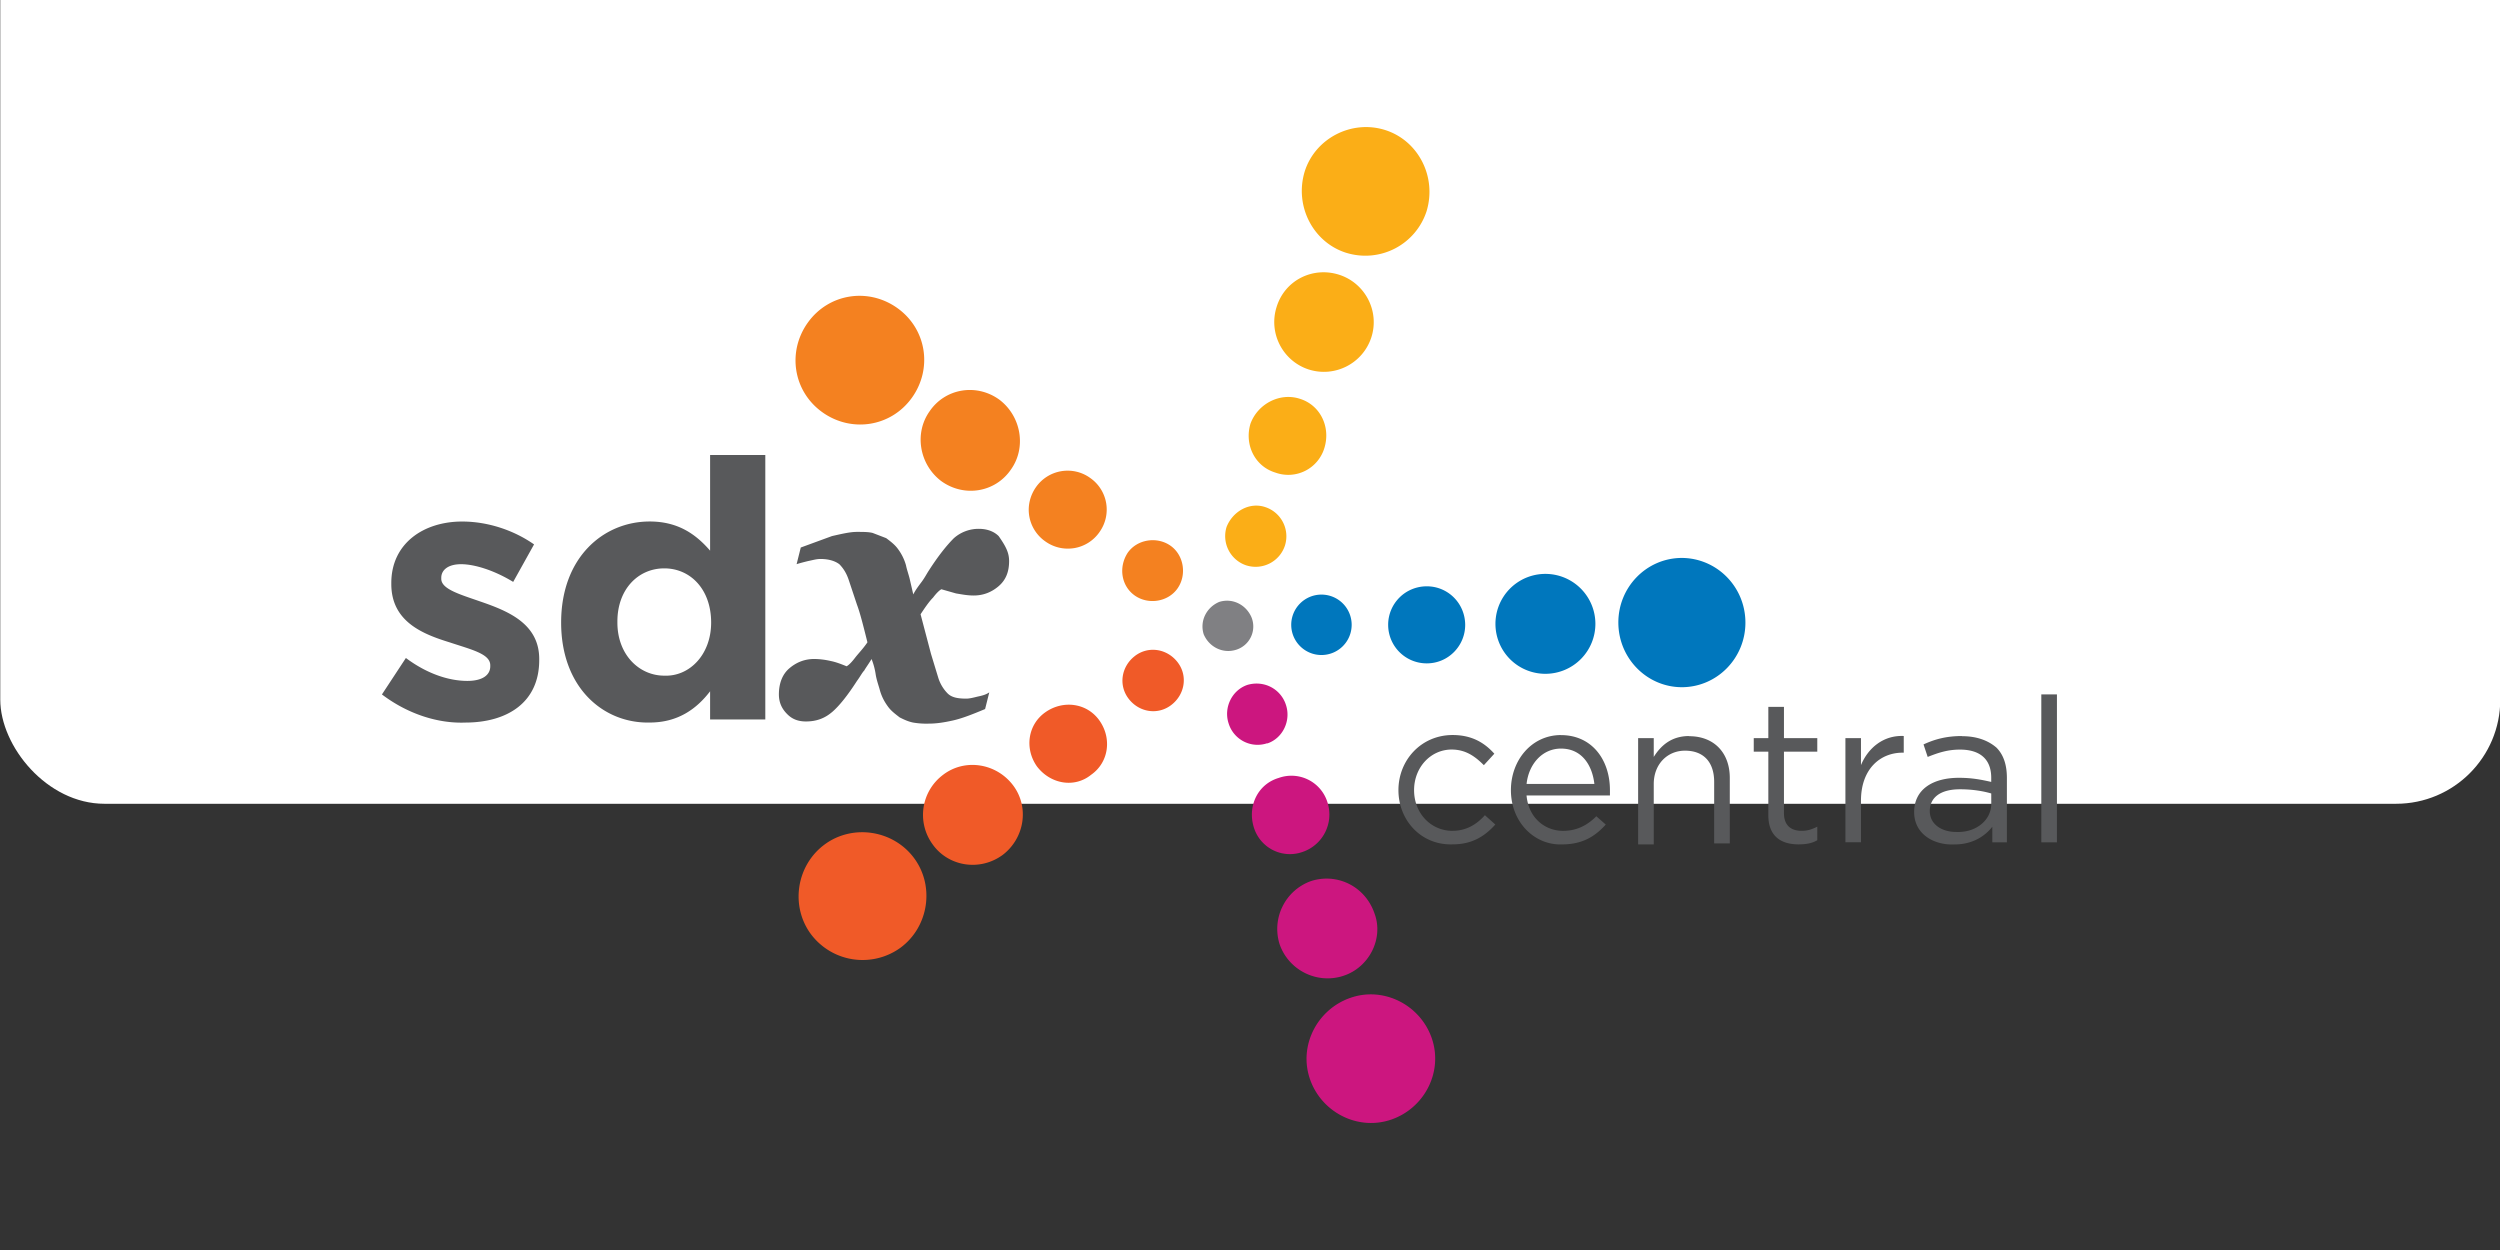 <?xml version="1.0" ?>
<svg xmlns="http://www.w3.org/2000/svg" width="120" height="60" viewBox="-0.013 21.419 120 60">
  <rect x="-0.013" y="21.419" width="120" height="60" fill="#333333" stroke="none"/>
  <rect width="120" height="60" rx="5" fill="white"/>
  <path d="M69.713 61.3c-1.05 0-1.85-.85-1.85-1.953 0-1.097.8-1.95 1.802-1.95.696 0 1.148.352 1.547.75l.503-.55c-.453-.504-1.052-.897-2.003-.897-1.502 0-2.6 1.2-2.6 2.645 0 1.455 1.097 2.654 2.6 2.603.95 0 1.55-.398 2.05-.952l-.5-.448c-.398.448-.902.75-1.55.75zm5.2-4.598c-1.4 0-2.402 1.2-2.402 2.645 0 1.555 1.152 2.654 2.453 2.603.997 0 1.6-.398 2.1-.952l-.453-.398c-.398.398-.897.7-1.597.7-.852 0-1.653-.6-1.753-1.7h4.003v-.252c0-1.446-.852-2.644-2.352-2.644zm-1.65 2.347c.1-.948.75-1.698 1.652-1.698 1 0 1.5.797 1.602 1.698zm7.806-2.3c-.852 0-1.354.45-1.702 1.002v-.9h-.75v5.1h.75v-2.9c0-.948.65-1.6 1.5-1.6.897 0 1.4.553 1.4 1.5v2.95h.75V58.76c0-1.202-.75-2.003-1.95-2.003zm4.548-1.4h-.75v1.5h-.7v.65h.7v3.05c0 1.002.6 1.4 1.45 1.4.352 0 .65-.05.9-.2v-.65c-.3.15-.503.2-.75.2-.503 0-.85-.25-.85-.85v-2.95h1.6v-.65h-1.6zm3.697 2.8v-1.3h-.747v5h.747v-2c0-1.5.905-2.302 2.003-2.302h.05v-.8c-.952-.044-1.702.55-2.054 1.4zm4.854-1.4c-.75 0-1.304.15-1.852.403l.2.6c.504-.2.952-.352 1.55-.352.948 0 1.5.448 1.5 1.354v.197c-.453-.1-.9-.197-1.55-.197-1.248 0-2.15.55-2.15 1.648 0 1.052.95 1.602 1.95 1.55.85 0 1.454-.398 1.802-.85v.75h.7V58.76c0-.604-.15-1.102-.5-1.454-.402-.347-.95-.55-1.65-.55zm1.4 3.25c0 .805-.75 1.4-1.698 1.354-.653 0-1.253-.352-1.253-1s.503-1.048 1.45-1.048c.65 0 1.15.1 1.5.2zm2.402-5.248h.75v7.1h-.75zm-74.9-4.45c-1-.35-1.902-.6-1.902-1.1v-.05c0-.35.3-.65.952-.65s1.6.3 2.5.85l1.002-1.8c-1.002-.7-2.25-1.098-3.452-1.098-1.85 0-3.4 1.05-3.4 2.95v.05c0 1.8 1.5 2.4 2.8 2.8 1.05.35 1.95.55 1.95 1.1v.05c0 .403-.35.7-1.1.7-.9 0-1.95-.352-2.95-1.1l-1.15 1.75c1.25.947 2.702 1.4 4 1.35 2 0 3.55-.952 3.55-3v-.05c.001-1.7-1.5-2.302-2.8-2.752zm11.002-2.45c-.65-.75-1.5-1.4-2.9-1.4-2.2 0-4.25 1.7-4.25 4.85s2.05 4.85 4.25 4.8c1.35 0 2.25-.65 2.9-1.5v1.353h2.65V43.258h-2.65zm-2.2 6c-1.2 0-2.25-.998-2.25-2.55v-.05c0-1.55 1-2.55 2.25-2.55s2.25 1 2.25 2.6c0 1.55-1.05 2.6-2.25 2.55zm8.05 1.752c.35-.3.75-.8 1.2-1.5.15-.2.25-.4.35-.5.05-.1.2-.3.35-.55a3.28 3.28 0 0 1 .2.752c.05.297.15.55.2.75.1.348.25.595.4.797s.35.347.55.503c.2.1.4.197.65.248a3.78 3.78 0 0 0 .75.05c.35 0 .7-.05 1.15-.15s.95-.3 1.55-.55l.2-.8c-.15.1-.3.15-.55.2-.2.05-.4.1-.55.1-.4 0-.7-.05-.9-.25-.206-.21-.36-.468-.448-.75l-.35-1.15-.5-1.9c.2-.3.4-.6.6-.8.15-.2.3-.35.4-.4l.7.2c.3.05.55.1.85.1.45 0 .85-.15 1.2-.45s.5-.7.5-1.2c0-.4-.15-.7-.5-1.2-.25-.25-.6-.35-.95-.35-.44-.004-.87.156-1.2.448-.35.35-.75.85-1.2 1.55-.1.15-.2.35-.35.55s-.3.4-.4.6l-.15-.65c-.05-.25-.15-.5-.2-.75a2.4 2.4 0 0 0-.4-.801c-.15-.2-.35-.35-.55-.5l-.65-.25c-.2-.05-.45-.05-.75-.05-.35 0-.75.1-1.2.2l-1.5.55-.2.8c.15-.05.35-.1.55-.15.25-.05.4-.1.6-.1.4 0 .7.1.9.25.2.2.35.45.45.75l.4 1.2c.15.4.3 1 .5 1.8-.2.3-.448.55-.6.75s-.3.35-.4.4c-.25-.1-.5-.2-.75-.25-.262-.062-.53-.096-.8-.1-.45 0-.85.15-1.2.45s-.5.75-.5 1.25c0 .398.15.7.4.947.25.256.55.352.9.352.5 0 .9-.15 1.248-.448z" fill="#58595b"/>
  <path d="M61.966 51.42c.007.8.658 1.443 1.458 1.44a1.45 1.45 0 0 0 1.443-1.458 1.45 1.45 0 0 0-2.482-1.011 1.45 1.45 0 0 0-.419 1.029zm4.653.002a1.85 1.85 0 0 0 1.861 1.839c.5-.003.96-.2 1.304-.55s.536-.82.532-1.31-.198-.96-.548-1.307-.822-.537-1.313-.532-.96.2-1.304.55-.536.82-.532 1.31zm9.947-.075a2.4 2.4 0 0 0-3.611-2.053 2.4 2.4 0 0 0-.473 3.778 2.4 2.4 0 0 0 4.084-1.725zM80.7 48.2c-1.687.012-3.044 1.408-3.032 3.12s1.385 3.092 3.067 3.085c1.686-.013 3.044-1.41 3.032-3.122S82.383 48.2 80.7 48.2z" fill="#0077bd"/>
  <path d="M59.813 48.558a1.48 1.48 0 0 0 1.851-.952c.244-.773-.18-1.598-.95-1.848-.75-.25-1.55.2-1.85.95a1.48 1.48 0 0 0 .95 1.851zm1.4-4.452a1.81 1.81 0 0 0 2.349-1.199c.3-1-.2-2.052-1.2-2.352-.952-.3-2.002.25-2.352 1.2-.3 1 .202 2.05 1.202 2.35zm1.6-4.95c1.256.396 2.597-.296 3-1.55s-.3-2.6-1.55-3-2.6.25-3 1.55c-.396 1.255.296 2.595 1.548 3zm1.802-5.6a3.09 3.09 0 0 0 3.848-1.999c.5-1.652-.4-3.4-2-3.9s-3.35.4-3.852 2c-.498 1.65.403 3.4 2.004 3.9z" fill="#fbae17"/>
  <path d="M56.513 49.657c.45-.65.3-1.6-.35-2.05s-1.6-.3-2.05.35c-.45.7-.3 1.6.35 2.052s1.6.3 2.05-.352zm-3.75-2.7a1.85 1.85 0 0 0-.451-2.599c-.403-.29-.906-.404-1.394-.32s-.923.36-1.207.768-.403.906-.318 1.395.362.923.77 1.206c.404.29.906.403 1.395.32s.923-.362 1.206-.77zm-7.602-2.45c1.1.8 2.6.55 3.35-.55.75-1.05.5-2.55-.55-3.35-1.098-.8-2.6-.55-3.35.55-.75 1.05-.5 2.55.55 3.35zm-1.4-4c1-1.4.7-3.3-.7-4.3s-3.3-.7-4.3.7-.7 3.3.7 4.3 3.3.7 4.3-.7z" fill="#f48120"/>
  <path d="M54.462 52.907c-.65.5-.8 1.4-.3 2.052s1.4.8 2.05.297c.65-.5.8-1.4.3-2.05s-1.4-.798-2.05-.3zm-4.3 2.702c-.85.6-1 1.752-.4 2.6.65.85 1.8 1.048 2.6.398.85-.595 1-1.748.4-2.6s-1.75-.998-2.6-.398zm-4.9 2.996a2.4 2.4 0 0 0-.501 3.354c.75 1.048 2.25 1.3 3.35.5 1.05-.797 1.3-2.297.5-3.35s-2.3-1.3-3.35-.504zm-5.7 3.354c-1.35 1-1.65 2.95-.65 4.3a3.1 3.1 0 0 0 4.301.649c1.35-1 1.65-2.95.65-4.3s-2.95-1.65-4.3-.65z" fill="#f05a28"/>
  <path d="M60.063 51.06c-.25-.6-.9-.952-1.55-.75-.6.25-.95.9-.75 1.55.25.6.9.95 1.55.75a1.17 1.17 0 0 0 .75-1.549z" fill="#808083"/>
  <path d="M60.813 57.106c.75-.247 1.15-1.098.9-1.85-.118-.373-.38-.683-.727-.862s-.752-.21-1.124-.1c-.75.256-1.15 1.102-.9 1.852.116.374.377.685.726.864s.754.21 1.125.084zm1.698 5.206c.97-.33 1.504-1.372 1.203-2.352a1.81 1.81 0 0 0-2.352-1.199c-1 .297-1.498 1.345-1.198 2.348a1.81 1.81 0 0 0 2.347 1.203zm1.953 5.948c1.25-.403 1.95-1.802 1.497-3.002-.448-1.3-1.794-1.95-3.047-1.547-1.24.445-1.905 1.794-1.5 3.048.444 1.243 1.796 1.908 3.05 1.502zm.352 1.052c-1.602.55-2.503 2.297-1.953 3.898s2.3 2.5 3.902 1.95 2.498-2.297 1.95-3.898-2.302-2.503-3.898-1.95z" fill="#cc167f"/>
</svg>
